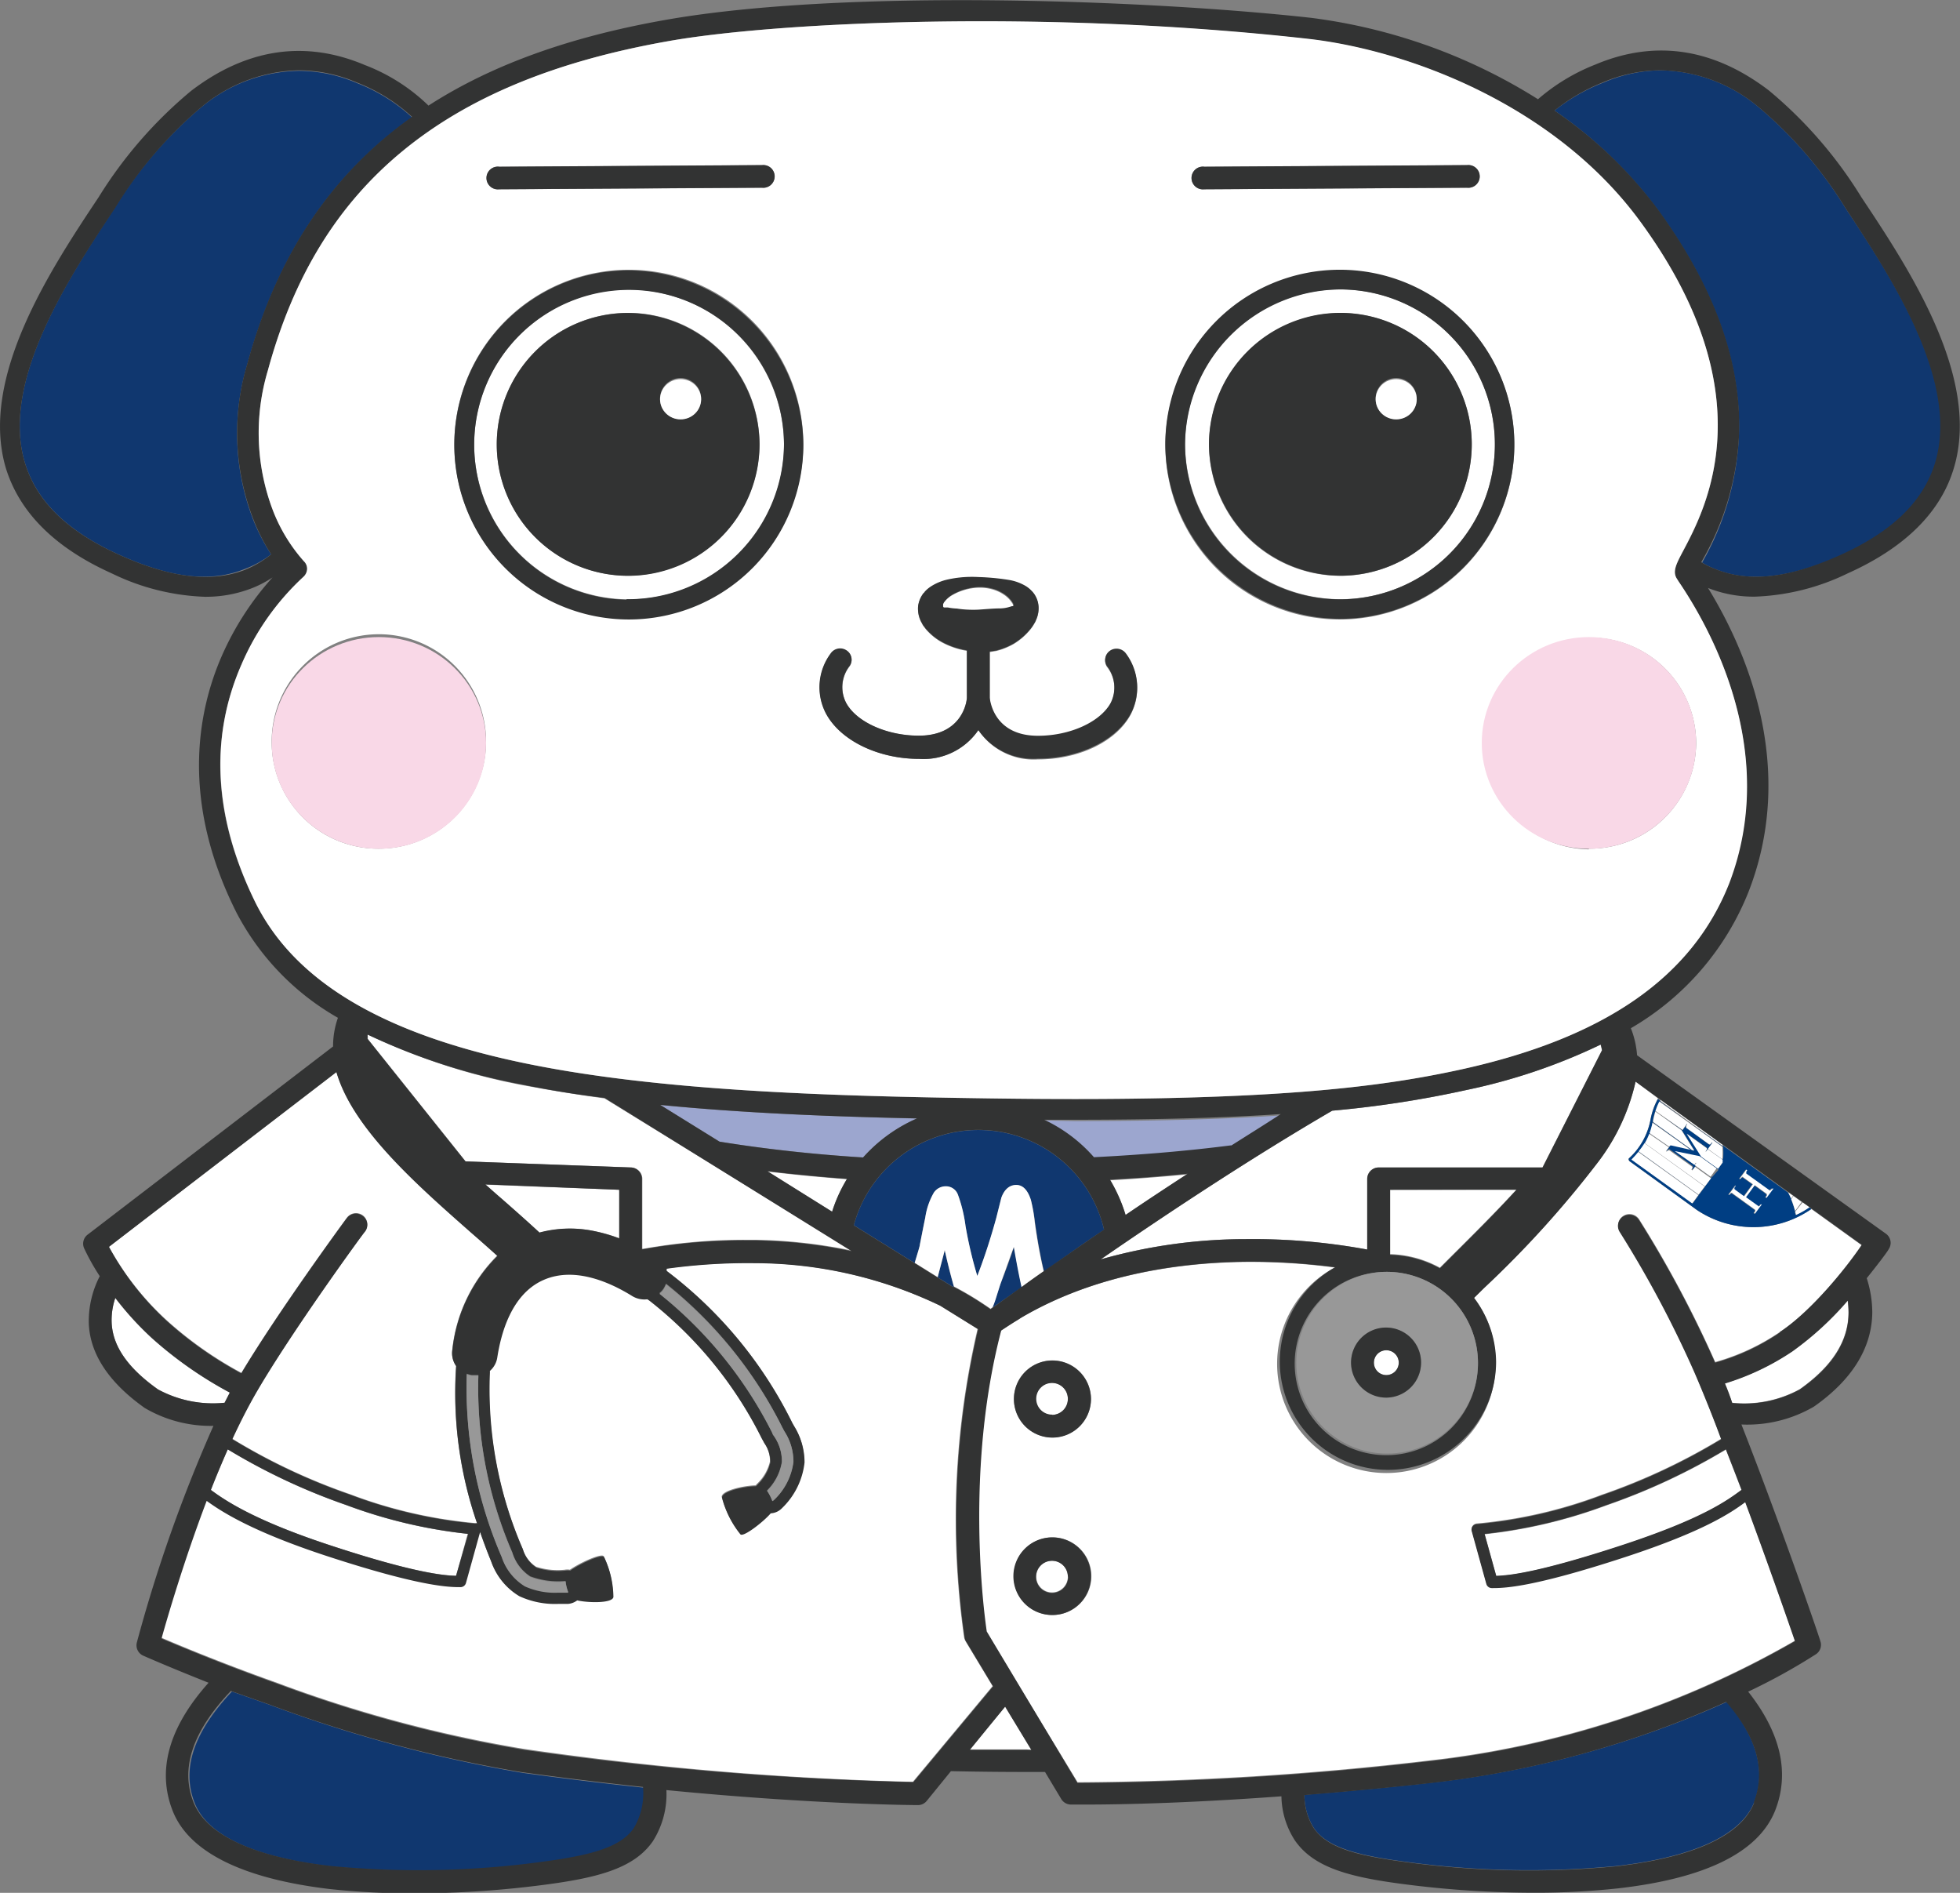 <svg xmlns="http://www.w3.org/2000/svg" viewBox="0 0 145 140"><rect x="0" y="0" width="145" height="140" fill="#808080" stroke="none"/><defs><style>.cls-1{fill:#10376f;}.cls-2{fill:#fff;}.cls-3{fill:#9ca6cf;}.cls-4{fill:#003e83;}.cls-5{fill:#323333;}.cls-6{fill:#f9d8e7;}.cls-7{fill:#989898;}</style></defs><g id="レイヤー_2" data-name="レイヤー 2"><g id="レイヤー_1-2" data-name="レイヤー 1"><path class="cls-1" d="M20,126.11l-2.84-1c-2.82,3-3.75,5.72-2.76,8.24,1.2,3.07,6.24,4.26,10.24,4.71a67.51,67.51,0,0,0,15.34-.29c3.64-.48,6-1,7-2.54a5.06,5.06,0,0,0,.71-3c-2.81-.3-5.83-.66-9-1.1A101.11,101.11,0,0,1,20,126.11Z"/><path class="cls-1" d="M105.84,131.86c-3.4.38-6.53.66-9.34.89a4.59,4.59,0,0,0,.69,2.44c1,1.49,3.33,2.06,7,2.54a67.51,67.51,0,0,0,15.34.29c4-.45,9-1.64,10.24-4.71.9-2.29.21-4.78-2-7.44A72.88,72.88,0,0,1,105.84,131.86Z"/><path class="cls-2" d="M61.56,89.62a10.88,10.88,0,0,1,1.1-2.4q-3.07-.23-5.89-.57Z"/><path class="cls-2" d="M132.6,99.93a18.68,18.68,0,0,1-5,2.38q.3.7.54,1.44a8.58,8.58,0,0,0,5-1c2.42-1.72,3.6-3.58,3.61-5.69a6.82,6.82,0,0,0-.07-.9A23.19,23.19,0,0,1,132.6,99.93Z"/><path class="cls-2" d="M17,103a29.42,29.42,0,0,1-5.74-4A22.84,22.84,0,0,1,8.53,96a5.05,5.05,0,0,0-.27,1.83c.08,1.74,1.2,3.35,3.43,4.93a8.55,8.55,0,0,0,4.94,1Z"/><path class="cls-2" d="M83.27,89.86c1.45-1,3-2,4.59-3q-2.77.27-5.74.44A11.51,11.51,0,0,1,83.27,89.86Z"/><path class="cls-2" d="M76.3,129.43l-1.94-3.2-2.64,3.16c1.74,0,3.19,0,4.25,0Z"/><path class="cls-3" d="M77.25,82.87a11.27,11.27,0,0,1,3.68,2.77q5.4-.27,10.09-.87l.08,0c1.26-.8,2.47-1.55,3.65-2.27-4,.27-9,.42-15.27.42Z"/><path class="cls-3" d="M53.23,84.44c3.39.55,7,.94,10.62,1.17a11.49,11.49,0,0,1,4-2.88c-6.28-.14-12.83-.4-19-1Z"/><path class="cls-1" d="M74,95l-.4,1.2c-.07.2-.13.37-.2.53L75.6,95.2c-.18-.75-.37-1.73-.58-3C74.82,92.84,74.5,93.76,74,95Z"/><path class="cls-1" d="M69.37,94.48l1.13.7.07,0c-.25-.87-.47-1.76-.68-2.69C69.76,93,69.58,93.66,69.37,94.48Z"/><path class="cls-1" d="M63.16,90.62l4.51,2.8c.23-.78.36-1.22.38-1.34.13-.67.26-1.35.4-2a5.18,5.18,0,0,1,.64-1.86,1.06,1.06,0,0,1,.88-.46.94.94,0,0,1,.89.6,10.74,10.74,0,0,1,.57,2.34,31.21,31.21,0,0,0,.87,3.69c.5-1.3,1-2.73,1.4-4.28l.38-1.51c.23-.63.6-.94,1.1-.94s.84.36,1.08,1.09a11.75,11.75,0,0,1,.31,1.64c.19,1.37.41,2.58.67,3.66,1.28-.9,2.78-2,4.44-3.09a9.55,9.55,0,0,0-18.52-.32Z"/><path class="cls-2" d="M76.26,88.73c-.24-.73-.6-1.09-1.08-1.09s-.87.31-1.1.94l-.38,1.51c-.43,1.55-.9,3-1.4,4.28a31.21,31.21,0,0,1-.87-3.69,10.74,10.74,0,0,0-.57-2.34.94.94,0,0,0-.89-.6,1.06,1.06,0,0,0-.88.46,5.18,5.18,0,0,0-.64,1.86c-.14.67-.27,1.35-.4,2,0,.12-.15.56-.38,1.34l1.7,1.06c.21-.82.39-1.47.52-2,.21.93.43,1.82.68,2.69a23.93,23.93,0,0,1,2.71,1.65l.16-.12c.07-.16.13-.33.2-.53L74,95c.46-1.26.78-2.18,1-2.77.21,1.22.4,2.2.58,3,.49-.36,1-.75,1.64-1.17-.26-1.08-.48-2.29-.67-3.66A11.75,11.75,0,0,0,76.26,88.73Z"/><path class="cls-2" d="M137.79,92.15,134,89.42a7.52,7.52,0,0,1-8.46.08l-5-3.62a.26.26,0,0,1-.05-.09.13.13,0,0,1,0-.1,5.16,5.16,0,0,0,1.61-2.88,5.15,5.15,0,0,1,.56-1.57L121,80a15.33,15.33,0,0,1-2.75,5.91,76,76,0,0,1-8.46,9.35l-.74.73a7.9,7.9,0,0,1,1.59,4.76,8.08,8.08,0,1,1-11.9-7,47.58,47.58,0,0,0-6.63-.41c-4.56.05-11,.83-16.6,4.14l-.2.13h0c-.43.26-.86.54-1.28.82-2.69,10.25-1.28,20.86-1.07,22.26l6.76,11.13a231.72,231.72,0,0,0,25.94-1.6,69.71,69.71,0,0,0,27.14-8.88c-.53-1.54-2-5.72-3.68-10.28-1.07.79-3.09,2.16-8.89,4.06-7,2.29-9,2.29-9.85,2.29a.42.42,0,0,1-.41-.3l-1.08-3.9a.41.41,0,0,1,.06-.36.43.43,0,0,1,.32-.17,34.86,34.86,0,0,0,9.24-2.13,45.91,45.91,0,0,0,8.83-4.14c-.68-1.75-1.37-3.44-2-5a80.82,80.82,0,0,0-5.5-10.33.83.83,0,0,1,.25-1.15.85.85,0,0,1,1.17.25,82.5,82.5,0,0,1,5.63,10.56,16.28,16.28,0,0,0,4.81-2.24C134.09,96.93,136.73,93.57,137.79,92.15ZM77.84,106.32a2.85,2.85,0,1,1,2.87-2.84A2.86,2.86,0,0,1,77.84,106.32ZM75,116.61a2.87,2.87,0,1,1,2.87,2.84A2.85,2.85,0,0,1,75,116.61Z"/><path class="cls-2" d="M39.91,91.18A8.74,8.74,0,0,1,43.67,91a12,12,0,0,1,2.14.58V88l-9.9-.38c.42.37.83.74,1.23,1.08C38.13,89.57,39.07,90.4,39.91,91.18Z"/><path class="cls-2" d="M102.84,88v4.76a8.07,8.07,0,0,1,3.68,1l.88-.88c1.61-1.6,3.27-3.25,4.79-4.9Z"/><path class="cls-2" d="M12.41,97.72a28,28,0,0,0,5.45,3.82c2.74-4.57,7.58-11.18,7.8-11.47a.84.84,0,0,1,1.18-.18A.82.82,0,0,1,27,91.05c-.05.08-5.51,7.52-8.1,12-.59,1-1.17,2.17-1.72,3.36a44.87,44.87,0,0,0,8.73,4.11,34.94,34.94,0,0,0,9.24,2.13.32.32,0,0,1,.14,0,29.5,29.5,0,0,1-1.55-11.64,1.64,1.64,0,0,1-.28-1.21,11.53,11.53,0,0,1,3.33-6.94c-.6-.54-1.24-1.11-1.91-1.69-4-3.53-8.8-7.71-10-11.91L8.06,92.22A21,21,0,0,0,12.41,97.72Z"/><path class="cls-4" d="M122.11,82.81a5.16,5.16,0,0,1-1.61,2.88.13.13,0,0,0,0,.1.26.26,0,0,0,.05.09l5,3.62a7.52,7.52,0,0,0,8.46-.08l-.17-.13a5.78,5.78,0,0,1-1,.57l-.06-.24.51-.69,0,0-.49.67a7,7,0,0,0-.29-.88l.17-.23,0,0-.15.21c-.07-.16-.14-.32-.22-.47l-4.86-3.51s0,.06,0,.09l-4.64-3.34,0-.07-.16-.11A5.15,5.15,0,0,0,122.11,82.81Zm.19,0c0-.21.1-.42.16-.64l1.94,1.39.94,1.51-.2,0L122.26,83Zm0,.18,2.8,2-1.47-.33-.1.13-1.45-1A5,5,0,0,0,122.25,83Zm2.94,6-4.5-3.24c.2-.2.36-.39.51-.57l4.44,3.19Zm.47-.65-4.44-3.2a5.1,5.1,0,0,0,.44-.61l4.45,3.21Zm.47-.64-4.45-3.2a4.73,4.73,0,0,0,.33-.69l1.45,1-.22.3.08,0,.05-.07c0-.07.11-.07.14,0l1.67,1.2s.06.07,0,.14l-.05.07.06.07.21-.3,1.18.85Zm.47-.63-1.18-.85.13-.17-.08,0,0,.07a.1.1,0,0,1-.09.06l-1.43-1,1.88.43,1.26.91Zm.81-1.11-.34.47-1.25-.9-1.07-1.69,1.48,1.06a.14.14,0,0,1,0,.12l-.07.1,0,.06.15-.2,1.09.78C127.42,85.85,127.42,85.91,127.41,86Zm3.18,2.65-.06-.06.07-.09c.05-.07,0-.13,0-.15l-.88-.64-.65.89.88.63s.09,0,.14,0l.07-.1.08,0-.51.69-.06-.06.07-.1c.06-.07,0-.12,0-.14l-1.66-1.2s-.1,0-.15,0l-.07.09-.07,0,.51-.69,0,.06-.07.09c-.05.07,0,.13,0,.15l.7.51.65-.89-.7-.5s-.09,0-.14,0l-.07.1-.08,0,.51-.69.06.06-.07.1c0,.07,0,.12,0,.14l1.67,1.2s.09,0,.14,0l.07-.1.08,0Zm-3.16-3.82a7.21,7.21,0,0,1,0,.93L126.36,85l.34-.47-.07,0-.07.1a.11.11,0,0,1-.15,0l-1.66-1.2s-.06-.08,0-.15l.07-.1,0-.06-.34.47-2-1.4a4.17,4.17,0,0,1,.3-.71Z"/><path class="cls-2" d="M127.43,84.76s0-.06,0-.09l-4.59-3.32,0,.07Z"/><path class="cls-2" d="M122.47,82.17l2,1.4.34-.47,0,.06-.07.1c0,.07,0,.12,0,.15l1.66,1.2a.11.11,0,0,0,.15,0l.07-.1.07,0-.34.47,1.07.77a7.21,7.21,0,0,0,0-.93l-4.66-3.35A4.17,4.17,0,0,0,122.47,82.17Z"/><path class="cls-2" d="M132.8,89.57l.49-.67-.61-.44-.17.23A7,7,0,0,1,132.8,89.57Z"/><path class="cls-2" d="M125.34,85.11l-.94-1.51-1.94-1.39c-.06.22-.11.43-.16.64l0,.14,2.88,2.07Z"/><path class="cls-2" d="M126.19,85.2l0-.06.07-.1a.14.14,0,0,0,0-.12l-1.48-1.06,1.07,1.69,1.25.9.34-.47c0-.07,0-.13,0-.2L126.34,85Z"/><path class="cls-2" d="M125.19,86.57l-.06-.07.05-.07c.06-.07,0-.12,0-.14l-1.67-1.2s-.09,0-.14,0l-.05.07-.08,0,.22-.3-1.45-1a4.73,4.73,0,0,1-.33.69l4.45,3.2.45-.6-1.18-.85Z"/><path class="cls-2" d="M123.9,85.14l1.43,1a.1.1,0,0,0,.09-.06l0-.07.08,0-.13.17,1.18.85.44-.61-1.26-.91Z"/><path class="cls-2" d="M123.58,84.71l1.47.33-2.8-2a5,5,0,0,1-.22.77l1.45,1Z"/><path class="cls-2" d="M121.22,85.16l4.44,3.2.45-.6-4.45-3.21A5.1,5.1,0,0,1,121.22,85.16Z"/><path class="cls-2" d="M120.69,85.77l4.5,3.24.45-.62L121.2,85.2C121.05,85.38,120.89,85.57,120.69,85.77Z"/><path class="cls-2" d="M132.81,89.62l.06.24a5.78,5.78,0,0,0,1-.57l-.51-.36Z"/><path class="cls-2" d="M132.65,88.44l-.37-.26c.08.15.15.31.22.47Z"/><path class="cls-2" d="M131,88c0,.07-.11.07-.14,0l-1.67-1.2s0-.07,0-.14l.07-.1-.06-.06-.51.69.08,0,.07-.1c.05-.07.11-.07.14,0l.7.5-.65.89-.7-.51s-.05-.08,0-.15l.07-.09,0-.06-.51.69.07,0,.07-.09c0-.07.11-.07.15,0l1.66,1.2s.06.07,0,.14l-.07.1.06.06.51-.69-.08,0-.07.1c-.05.07-.1.07-.14,0l-.88-.63.65-.89.88.64s.05.08,0,.15l-.07.09.06.06.51-.69-.08,0Z"/><path class="cls-2" d="M67.53,131.79l5.9-7.08-2-3.32a.91.91,0,0,1-.11-.3,62,62,0,0,1,1-22.8l-2.79-1.73a31.82,31.82,0,0,0-13.71-3.15,43.66,43.66,0,0,0-6.54.41,1.42,1.42,0,0,1,0,.16,31.59,31.59,0,0,1,9.32,11.23l.13.23v0a5,5,0,0,1,.76,2.66,5.52,5.52,0,0,1-1.67,3.38,1.24,1.24,0,0,1-.83.38c-.55.64-2,1.77-2.24,1.56a7.15,7.15,0,0,1-1.36-2.71c0-.47,1.62-.83,2.51-.85l.12-.13a3.31,3.31,0,0,0,.94-1.63,2.4,2.4,0,0,0-.44-1.42c-.06-.12-.12-.22-.18-.33a29.82,29.82,0,0,0-8.33-10.22l-.15-.1a1.74,1.74,0,0,1-1.12-.24c-1.45-.9-4.24-2.25-6.58-1.18s-3.14,4-3.4,5.72a1.64,1.64,0,0,1-.55,1,1.49,1.49,0,0,1,0,.21,29.69,29.69,0,0,0,2.45,13,2.43,2.43,0,0,0,1,1.34,5.22,5.22,0,0,0,2.13.22,1.14,1.14,0,0,1,.37,0c.71-.5,2.32-1.24,2.5-1a7,7,0,0,1,.69,2.95c-.07.47-1.83.44-2.68.25a1.3,1.3,0,0,1-.69.26c-.07,0-.34,0-.7,0a6.28,6.28,0,0,1-2.89-.57,4.81,4.81,0,0,1-2.08-2.57c-.3-.73-.57-1.46-.82-2.18l-1.05,3.78a.42.42,0,0,1-.41.3c-.78,0-2.86,0-9.85-2.29-5.43-1.78-7.74-3.23-8.92-4.09-1.67,4.39-2.89,8.57-3.34,10.18,1.33.57,4.54,1.91,8.59,3.35a97.92,97.92,0,0,0,18.29,4.89A240.74,240.74,0,0,0,67.53,131.79Z"/><path class="cls-2" d="M16.85,107.2c-.44,1-.86,2-1.25,3,1.08.8,3.26,2.27,8.87,4.11,6,2,8.34,2.21,9.27,2.24l.86-3.1a36.94,36.94,0,0,1-9-2.13A45.93,45.93,0,0,1,16.85,107.2Z"/><path class="cls-2" d="M120,114.31c6.06-2,7.87-3.36,8.84-4.09-.38-1-.77-2-1.16-3a46.94,46.94,0,0,1-8.85,4.13,37,37,0,0,1-9,2.13l.86,3.1C111.67,116.53,113.86,116.31,120,114.31Z"/><path class="cls-2" d="M27.21,76.52c0,.11,0,.22,0,.32l7.24,9.06,12.25.45a.85.85,0,0,1,.82.84v5.17l.08,0a42.35,42.35,0,0,1,7.55-.66h.66a37.59,37.59,0,0,1,7.22.8L44.72,81.24c-2.14-.29-4.21-.63-6.17-1A46.9,46.9,0,0,1,27.21,76.52Z"/><path class="cls-2" d="M98.55,82.15c-5.82,3.39-12,7.47-17.13,11a39.25,39.25,0,0,1,10.72-1.5,46.54,46.54,0,0,1,9,.77V87.19a.85.85,0,0,1,.85-.84h12.12l4.4-8.67a4,4,0,0,0-.1-.42,43.08,43.08,0,0,1-9.93,3.36A78.54,78.54,0,0,1,98.55,82.15Z"/><path class="cls-1" d="M20.06,41a14.54,14.54,0,0,1-1.29-2.46A17.69,17.69,0,0,1,18.28,27c2-7.27,5.4-12.84,10.47-17,.56-.46,1.13-.89,1.73-1.32a12.92,12.92,0,0,0-4.06-2.53,11,11,0,0,0-4.3-.91A11.57,11.57,0,0,0,15,7.84a30.91,30.91,0,0,0-6.52,7.54C5.15,20.45.06,28.12,1.82,34.15c.85,2.9,3.17,5.17,7.08,6.92s6.79,2,9.24,1A7.61,7.61,0,0,0,20.06,41Z"/><path class="cls-1" d="M130,7.84a11.57,11.57,0,0,0-7.08-2.64,11,11,0,0,0-4.3.91A14,14,0,0,0,115,8.18a31.81,31.81,0,0,1,7.64,7.34c4.19,5.76,6.21,11.4,6,16.77A20.67,20.67,0,0,1,126,41.47l-.08.14a6.08,6.08,0,0,0,1,.49c2.45,1,5.47.66,9.24-1s6.23-4,7.08-6.92c1.76-6-3.33-13.7-6.7-18.77A30.91,30.91,0,0,0,130,7.84Z"/><path class="cls-5" d="M137.7,14.58a32.09,32.09,0,0,0-6.84-7.89c-4.1-3.13-8.43-3.78-12.85-1.91a14.57,14.57,0,0,0-4.23,2.56A41.25,41.25,0,0,0,97,1.32C85.08,0,62.37-.87,49.13,1.49,42.05,2.75,36.32,4.83,31.7,7.81a13.84,13.84,0,0,0-4.71-3c-4.42-1.87-8.75-1.22-12.85,1.91A32.31,32.31,0,0,0,7.3,14.58c-3.52,5.29-8.83,13.3-6.88,20,1,3.29,3.61,5.93,7.87,7.84a17,17,0,0,0,6.87,1.72,9.37,9.37,0,0,0,3.54-.66,8.11,8.11,0,0,0,1.46-.77,21.63,21.63,0,0,0-3.74,5.78c-1.8,4.1-3.08,10.74,1.07,19A19.13,19.13,0,0,0,25,75.28a6.3,6.3,0,0,0-.36,2.12L6.48,91.32a.84.84,0,0,0-.26,1,16.46,16.46,0,0,0,1.16,2.07,7.25,7.25,0,0,0-.81,3.54c.11,2.25,1.5,4.34,4.14,6.21a9.61,9.61,0,0,0,5.08,1.32,109.55,109.55,0,0,0-5.66,16,.84.84,0,0,0,.47,1s1.9.84,4.83,2c-2.94,3.29-3.84,6.48-2.65,9.49s5.12,5,11.62,5.77a56.68,56.68,0,0,0,6.21.32,74.66,74.66,0,0,0,9.54-.62c4.11-.53,6.77-1.24,8.15-3.24a6.48,6.48,0,0,0,1-3.78c11.15,1.09,18.52,1.11,18.61,1.11a.83.83,0,0,0,.65-.31L70.35,131c2.36.05,4.29.06,5.62.06h1.34l1.2,2a.84.84,0,0,0,.7.41h1.16c2.13,0,7.12-.07,14.43-.61a6.15,6.15,0,0,0,1,3.27c1.39,2,4,2.71,8.15,3.24a74.93,74.93,0,0,0,9.55.62,56.62,56.62,0,0,0,6.2-.32c6.5-.74,10.41-2.68,11.63-5.77,1.09-2.79.4-5.74-2-8.78a44.69,44.69,0,0,0,5-2.76.83.83,0,0,0,.33-1c0-.1-2.92-8.59-5.83-16a9.79,9.79,0,0,0,5.36-1.32c2.86-2,4.31-4.39,4.32-7a8.32,8.32,0,0,0-.41-2.5c.94-1.17,1.56-2,1.62-2.14a.83.83,0,0,0-.2-1.15L121.11,78.05a6.67,6.67,0,0,0-.46-2,20.33,20.33,0,0,0,8.71-10.1c3.64-9.35-.31-18.09-3-22.46a9.18,9.18,0,0,0,3.46.64,17,17,0,0,0,6.87-1.72c4.26-1.91,6.91-4.55,7.87-7.84C146.53,27.88,141.22,19.87,137.7,14.58Zm5.48,19.57c-.85,2.9-3.17,5.17-7.08,6.92s-6.79,2-9.24,1a6.08,6.08,0,0,1-1-.49l.08-.14a20.67,20.67,0,0,0,2.71-9.18c.23-5.37-1.79-11-6-16.77A31.81,31.81,0,0,0,115,8.18a14,14,0,0,1,3.54-2.07,11,11,0,0,1,4.3-.91A11.57,11.57,0,0,1,130,7.84a30.91,30.91,0,0,1,6.52,7.54C139.85,20.45,144.94,28.12,143.18,34.15Zm-6.42,62.93c0,2.11-1.19,4-3.61,5.69a8.58,8.58,0,0,1-5,1q-.24-.73-.54-1.44a18.68,18.68,0,0,0,5-2.38,23.19,23.19,0,0,0,4.09-3.75A6.82,6.82,0,0,1,136.76,97.08Zm-26.07,19.47-.86-3.1a37,37,0,0,0,9-2.13,46.94,46.94,0,0,0,8.85-4.13c.39,1,.78,2,1.16,3-1,.73-2.78,2.1-8.84,4.09S111.67,116.53,110.69,116.55Zm21-18a16.28,16.28,0,0,1-4.81,2.24,82.5,82.5,0,0,0-5.63-10.56.85.85,0,0,0-1.17-.25.83.83,0,0,0-.25,1.15,80.82,80.82,0,0,1,5.5,10.33c.66,1.51,1.35,3.2,2,5a45.91,45.91,0,0,1-8.83,4.14,34.86,34.86,0,0,1-9.24,2.13.43.43,0,0,0-.32.17.41.41,0,0,0-.06.36l1.08,3.9a.42.42,0,0,0,.41.3c.85,0,2.86,0,9.85-2.29,5.8-1.9,7.82-3.27,8.89-4.06,1.7,4.56,3.15,8.74,3.68,10.28a69.71,69.71,0,0,1-27.14,8.88,231.72,231.72,0,0,1-25.94,1.6L73,120.67c-.21-1.4-1.62-12,1.07-22.26.42-.28.85-.56,1.28-.82h0l.2-.13c5.64-3.31,12-4.09,16.6-4.14a47.58,47.58,0,0,1,6.63.41,8,8,0,1,0,11.9,7A7.9,7.9,0,0,0,109.05,96l.74-.73a76,76,0,0,0,8.46-9.35A15.33,15.33,0,0,0,121,80l1.67,1.21.16.11,4.59,3.32,4.86,3.51.37.26,0,0,.61.44,0,0,.51.36.17.13,3.79,2.73C136.73,93.57,134.09,96.93,131.66,98.53Zm-1.92,34.78c-1.2,3.07-6.23,4.26-10.24,4.71a67.51,67.51,0,0,1-15.34-.29c-3.64-.48-5.94-1-7-2.54a4.59,4.59,0,0,1-.69-2.44c2.81-.23,5.94-.51,9.34-.89a72.88,72.88,0,0,0,21.86-6C130,128.53,130.64,131,129.74,133.31ZM46.9,135.19c-1,1.49-3.33,2.06-7,2.54a67.51,67.51,0,0,1-15.34.29c-4-.45-9-1.64-10.24-4.71-1-2.52-.06-5.28,2.76-8.24l2.84,1a101.11,101.11,0,0,0,18.65,5c3.18.44,6.2.8,9,1.1A5.06,5.06,0,0,1,46.9,135.19Zm-8.07-5.76a97.92,97.92,0,0,1-18.29-4.89c-4.05-1.44-7.26-2.78-8.59-3.35.45-1.61,1.67-5.79,3.34-10.18,1.18.86,3.49,2.31,8.92,4.09,7,2.29,9.07,2.29,9.85,2.29a.42.42,0,0,0,.41-.3l1.05-3.78c.25.72.52,1.45.82,2.18a4.81,4.81,0,0,0,2.08,2.57,6.28,6.28,0,0,0,2.89.57c.36,0,.63,0,.7,0a1.3,1.3,0,0,0,.69-.26c.85.19,2.61.22,2.68-.25a7,7,0,0,0-.69-2.95c-.18-.25-1.79.49-2.5,1a1.14,1.14,0,0,0-.37,0,5.22,5.22,0,0,1-2.13-.22,2.43,2.43,0,0,1-1-1.34,29.69,29.69,0,0,1-2.45-13,1.49,1.49,0,0,0,0-.21,1.64,1.64,0,0,0,.55-1c.26-1.68,1-4.65,3.4-5.72s5.13.28,6.58,1.18a1.74,1.74,0,0,0,1.12.24l.15.1a29.82,29.82,0,0,1,8.33,10.22c.06.11.12.21.18.33a2.4,2.4,0,0,1,.44,1.42,3.31,3.31,0,0,1-.94,1.63l-.12.13c-.89,0-2.54.38-2.51.85a7.15,7.15,0,0,0,1.36,2.71c.23.21,1.69-.92,2.24-1.56a1.24,1.24,0,0,0,.83-.38,5.52,5.52,0,0,0,1.67-3.38,5,5,0,0,0-.76-2.66v0l-.13-.23A31.59,31.59,0,0,0,49.32,94a1.42,1.42,0,0,0,0-.16,43.66,43.66,0,0,1,6.54-.41,31.82,31.82,0,0,1,13.71,3.15l2.79,1.73a62,62,0,0,0-1,22.8.91.91,0,0,0,.11.3l2,3.32-5.9,7.08A240.74,240.74,0,0,1,38.83,129.43ZM11.69,102.77c-2.23-1.58-3.35-3.19-3.43-4.93A5.05,5.05,0,0,1,8.53,96,22.84,22.84,0,0,0,11.28,99,29.42,29.42,0,0,0,17,103l-.39.75A8.55,8.55,0,0,1,11.69,102.77ZM8.06,92.22,24.89,79.3c1.21,4.2,6,8.38,10,11.91.67.58,1.31,1.15,1.91,1.69a11.53,11.53,0,0,0-3.33,6.94,1.64,1.64,0,0,0,.28,1.21,29.5,29.5,0,0,0,1.55,11.64.32.32,0,0,0-.14,0,34.94,34.94,0,0,1-9.24-2.13,44.87,44.87,0,0,1-8.73-4.11c.55-1.19,1.13-2.33,1.72-3.36,2.59-4.49,8-11.93,8.1-12a.82.82,0,0,0-.18-1.16.84.84,0,0,0-1.18.18c-.22.29-5.06,6.9-7.8,11.47a28,28,0,0,1-5.45-3.82A21,21,0,0,1,8.06,92.22Zm101.28,8.56a6.78,6.78,0,1,1-6.78-6.71A6.75,6.75,0,0,1,109.34,100.78Zm-.85-20.16a43.08,43.08,0,0,0,9.93-3.36,4,4,0,0,1,.1.42l-4.4,8.67H102a.85.85,0,0,0-.85.84v5.23a46.54,46.54,0,0,0-9-.77,39.25,39.25,0,0,0-10.72,1.5c5.11-3.53,11.31-7.61,17.13-11A78.54,78.54,0,0,0,108.49,80.62ZM81.68,90.94C80,92.08,78.52,93.13,77.24,94c-.6.42-1.15.81-1.64,1.17l-2.16,1.55-.16.12a23.93,23.93,0,0,0-2.71-1.65l-.07,0-1.13-.7-1.7-1.06-4.51-2.8a9.55,9.55,0,0,1,18.52.32ZM61.56,89.62l-4.79-3q2.82.34,5.89.57A10.88,10.88,0,0,0,61.56,89.62Zm21.71.24a11.51,11.51,0,0,0-1.15-2.61q3-.16,5.74-.44C86.26,87.85,84.72,88.88,83.27,89.86Zm7.83-5.14-.08,0q-4.69.6-10.09.87a11.27,11.27,0,0,0-3.68-2.77h2.23c6.3,0,11.26-.15,15.27-.42C93.57,83.17,92.36,83.92,91.1,84.72Zm-27.25.89c-3.67-.23-7.23-.62-10.62-1.17l-4.39-2.72c6.14.61,12.69.87,19,1A11.49,11.49,0,0,0,63.85,85.61ZM63,92.54a37.59,37.59,0,0,0-7.22-.8h-.66a42.35,42.35,0,0,0-7.55.66l-.08,0V87.19a.85.85,0,0,0-.82-.84L34.43,85.9l-7.24-9.06c0-.1,0-.21,0-.32A46.9,46.9,0,0,0,38.55,80.2c2,.41,4,.75,6.17,1ZM57.89,105.6l.14.26h0a4.08,4.08,0,0,1,.66,2.25,4.68,4.68,0,0,1-1.43,2.8.38.38,0,0,1-.13.09,3.41,3.41,0,0,0-.39-.76,3.84,3.84,0,0,0,1.1-2.13,3.27,3.27,0,0,0-.54-1.84c-.06-.1-.12-.2-.17-.3a31,31,0,0,0-8.35-10.33,1.46,1.46,0,0,0,.33-.37,2.49,2.49,0,0,0,.16-.33A31.64,31.64,0,0,1,57.89,105.6Zm-18.63,11a5.92,5.92,0,0,0,2.58.33,3.28,3.28,0,0,0,.2.82l-.09,0c-.07,0-.31,0-.64,0a5.41,5.41,0,0,1-2.47-.46,4,4,0,0,1-1.72-2.16,31.46,31.46,0,0,1-2.59-13.53,1.61,1.61,0,0,0,.36.1l.26,0,.24,0a30.6,30.6,0,0,0,2.51,13.11A3.24,3.24,0,0,0,39.26,116.61ZM45.81,88v3.6A12,12,0,0,0,43.67,91a8.74,8.74,0,0,0-3.76.16c-.84-.78-1.78-1.61-2.77-2.48-.4-.34-.81-.71-1.23-1.08Zm61.59,4.93-.88.88a8.07,8.07,0,0,0-3.68-1V88h9.35C110.67,89.68,109,91.33,107.4,92.93ZM33.74,116.55c-.93,0-3.26-.27-9.27-2.24-5.61-1.84-7.79-3.31-8.87-4.11.39-1,.81-2,1.25-3a45.93,45.93,0,0,0,8.79,4.12,36.94,36.94,0,0,0,9,2.13Zm40.62,9.68,1.94,3.2H76c-1.06,0-2.51,0-4.25,0Zm33.78-47.15c-5.87,1.3-14.16,2.46-34.95,2.16h0c-11.33-.16-24.27-.51-34.32-2.59-10.53-2.17-17-6.05-19.95-11.85-3.1-6.21-3.46-12.14-1.06-17.64a19.07,19.07,0,0,1,4.57-6.48.84.84,0,0,0,.29-.58.77.77,0,0,0-.24-.59,12.35,12.35,0,0,1-2.26-3.68,16.1,16.1,0,0,1-.4-10.44c1.89-6.94,5.14-12.25,10-16.21S41,4.54,49.41,3.05C57.29,1.64,77.19.67,96.78,2.89c7.4.84,18.28,4.89,24.6,13.56,9.28,12.72,4.83,21.12,3.15,24.29-.53,1-.82,1.55-.47,2.09l.12.19c2.37,3.47,7.48,12.6,3.69,22.34C125.19,72.24,118.74,76.73,108.14,79.08ZM8.9,41.07c-3.91-1.75-6.23-4-7.08-6.92-1.76-6,3.33-13.7,6.7-18.77A30.91,30.91,0,0,1,15,7.84,11.57,11.57,0,0,1,22.12,5.2a11,11,0,0,1,4.3.91,12.92,12.92,0,0,1,4.06,2.53c-.6.43-1.17.86-1.73,1.32-5.07,4.18-8.5,9.75-10.47,17a17.69,17.69,0,0,0,.49,11.52A14.54,14.54,0,0,0,20.06,41a7.61,7.61,0,0,1-1.92,1.14C15.69,43.1,12.67,42.76,8.9,41.07Z"/><path class="cls-2" d="M72.38,45.14c.55,0,1.09,0,1.6-.09a2.53,2.53,0,0,0,.67-.11l.2-.06.1,0s0,0,0,0,0,0,0,0v0a.6.6,0,0,0,0-.12.51.51,0,0,0-.07-.15,2.1,2.1,0,0,0-.61-.62,2.89,2.89,0,0,0-.91-.41,3.44,3.44,0,0,0-1-.11,4.21,4.21,0,0,0-1.91.55,2,2,0,0,0-.64.57.66.66,0,0,0-.07.15.64.64,0,0,1,0,.07s0,0,0,.06a.1.1,0,0,0,.07.11H70l.11,0a4,4,0,0,0,.64.15,6.6,6.6,0,0,0,.79.08A7.73,7.73,0,0,0,72.38,45.14Z"/><path class="cls-2" d="M124.18,43l-.12-.19c-.35-.54-.06-1.09.47-2.09,1.68-3.17,6.13-11.57-3.15-24.29-6.32-8.67-17.2-12.72-24.6-13.56C77.19.67,57.29,1.64,49.41,3.05,41,4.54,34.6,7.2,29.77,11.18s-8.06,9.27-9.95,16.21a16.1,16.1,0,0,0,.4,10.44,12.35,12.35,0,0,0,2.26,3.68.77.77,0,0,1,.24.59.84.84,0,0,1-.29.58,19.07,19.07,0,0,0-4.57,6.48c-2.4,5.5-2,11.43,1.06,17.64,2.9,5.8,9.42,9.68,19.95,11.85,10.05,2.08,23,2.43,34.32,2.59h0c20.79.3,29.08-.86,35-2.16,10.6-2.35,17-6.84,19.73-13.72C131.66,55.62,126.55,46.49,124.18,43ZM89.07,12.34l19.46-.12h0a.84.84,0,1,1,0,1.67L89.08,14h0a.84.84,0,1,1,0-1.67ZM99.29,20a12.91,12.91,0,1,1-13.08,12.9A13,13,0,0,1,99.29,20ZM61.45,48.37a.85.85,0,0,1,1.16-.24.81.81,0,0,1,.25,1.15A2.53,2.53,0,0,0,62.6,52c.77,1.4,3,2.42,5.37,2.42,3.16,0,3.53-2.43,3.56-2.82V48.14a5.87,5.87,0,0,1-1.76-.58,4.28,4.28,0,0,1-1.2-.93c-.09-.09-.18-.23-.27-.34a2,2,0,0,1-.11-.2,1.51,1.51,0,0,1-.11-.22,2.13,2.13,0,0,1-.16-1,2,2,0,0,1,.36-.91c0-.06.09-.11.13-.16l.15-.15a3,3,0,0,1,.3-.23,3.78,3.78,0,0,1,1.21-.51,8.3,8.3,0,0,1,2.31-.19,17.16,17.16,0,0,1,2.3.22,3.58,3.58,0,0,1,1.23.46,2.16,2.16,0,0,1,.31.24l.14.14a2.09,2.09,0,0,1,.14.17,1.85,1.85,0,0,1,.33.92,2.08,2.08,0,0,1-.18,1,1.36,1.36,0,0,1-.1.21l-.12.2a3.18,3.18,0,0,1-.26.35,4.75,4.75,0,0,1-1.17,1,5.06,5.06,0,0,1-1.29.52l-.49.08v3.44c0,.37.4,2.82,3.57,2.82,2.34,0,4.6-1,5.37-2.42a2.55,2.55,0,0,0-.27-2.75.83.83,0,0,1,.25-1.15.86.86,0,0,1,1.17.24,4.2,4.2,0,0,1,.33,4.46c-1.08,2-3.84,3.3-6.85,3.3A4.92,4.92,0,0,1,72.38,54,4.92,4.92,0,0,1,68,56.13c-3,0-5.77-1.33-6.86-3.3A4.18,4.18,0,0,1,61.45,48.37Zm-15.1-2.6A12.91,12.91,0,1,1,59.43,32.86,13,13,0,0,1,46.35,45.77ZM36.91,12.34l19.46-.12h0a.84.84,0,1,1,0,1.67L36.92,14h0a.84.84,0,1,1,0-1.67ZM20.1,55A7.93,7.93,0,1,1,28,62.77,7.88,7.88,0,0,1,20.1,55Zm97.45,7.82A7.83,7.83,0,1,1,125.48,55,7.87,7.87,0,0,1,117.55,62.77Z"/><ellipse class="cls-6" cx="28.03" cy="54.95" rx="7.93" ry="7.83"/><ellipse class="cls-6" cx="117.55" cy="54.95" rx="7.93" ry="7.83"/><path class="cls-2" d="M46.35,21.41A11.46,11.46,0,1,0,58,32.86,11.55,11.55,0,0,0,46.35,21.41Zm0,21.17a9.72,9.72,0,1,1,9.84-9.72A9.79,9.79,0,0,1,46.35,42.58Z"/><path class="cls-5" d="M46.35,20a12.91,12.91,0,1,0,13.08,12.9A13,13,0,0,0,46.35,20Zm0,24.36A11.46,11.46,0,1,1,58,32.86,11.55,11.55,0,0,1,46.35,44.32Z"/><path class="cls-5" d="M46.35,23.15a9.72,9.72,0,1,0,9.84,9.71A9.79,9.79,0,0,0,46.35,23.15Zm2.48,6.38A1.52,1.52,0,1,1,50.35,31,1.51,1.51,0,0,1,48.83,29.53Z"/><ellipse class="cls-2" cx="50.35" cy="29.53" rx="1.52" ry="1.49"/><path class="cls-2" d="M99.29,44.32A11.46,11.46,0,1,0,87.67,32.86,11.55,11.55,0,0,0,99.29,44.32Zm0-21.17a9.72,9.72,0,1,1-9.85,9.71A9.79,9.79,0,0,1,99.29,23.15Z"/><path class="cls-5" d="M99.29,45.77A12.91,12.91,0,1,0,86.21,32.86,13,13,0,0,0,99.29,45.77Zm0-24.36A11.46,11.46,0,1,1,87.67,32.86,11.55,11.55,0,0,1,99.29,21.41Z"/><path class="cls-5" d="M99.29,42.58a9.72,9.72,0,1,0-9.85-9.72A9.8,9.8,0,0,0,99.29,42.58Zm2.48-13A1.52,1.52,0,1,1,103.29,31,1.51,1.51,0,0,1,101.77,29.53Z"/><ellipse class="cls-2" cx="103.29" cy="29.53" rx="1.52" ry="1.49"/><path class="cls-5" d="M68,56.13A4.92,4.92,0,0,0,72.38,54a4.92,4.92,0,0,0,4.41,2.11c3,0,5.77-1.33,6.85-3.3a4.2,4.2,0,0,0-.33-4.46.86.86,0,0,0-1.17-.24.83.83,0,0,0-.25,1.15A2.55,2.55,0,0,1,82.16,52c-.77,1.4-3,2.42-5.37,2.42-3.17,0-3.53-2.45-3.57-2.82V48.19l.49-.08A5.06,5.06,0,0,0,75,47.59a4.75,4.75,0,0,0,1.17-1,3.18,3.18,0,0,0,.26-.35l.12-.2a1.36,1.36,0,0,0,.1-.21,2.08,2.08,0,0,0,.18-1,1.85,1.85,0,0,0-.33-.92,2.09,2.09,0,0,0-.14-.17l-.14-.14a2.16,2.16,0,0,0-.31-.24,3.58,3.58,0,0,0-1.23-.46,17.16,17.16,0,0,0-2.3-.22,8.3,8.3,0,0,0-2.31.19,3.78,3.78,0,0,0-1.21.51,3,3,0,0,0-.3.23l-.15.15c0,.05-.09.1-.13.16a2,2,0,0,0-.36.91,2.13,2.13,0,0,0,.16,1,1.51,1.51,0,0,0,.11.22,2,2,0,0,0,.11.2c.09.11.18.25.27.34a4.28,4.28,0,0,0,1.2.93,5.87,5.87,0,0,0,1.76.58v3.49c0,.39-.4,2.82-3.56,2.82-2.34,0-4.6-1-5.37-2.42a2.53,2.53,0,0,1,.26-2.75.81.81,0,0,0-.25-1.15.85.85,0,0,0-1.16.24,4.18,4.18,0,0,0-.34,4.46C62.2,54.8,65,56.13,68,56.13Zm2.15-11.2-.11,0h-.2a.1.1,0,0,1-.07-.11s0,0,0-.06a.64.64,0,0,0,0-.07.66.66,0,0,1,.07-.15,2,2,0,0,1,.64-.57,4.21,4.21,0,0,1,1.91-.55,3.44,3.44,0,0,1,1,.11,2.89,2.89,0,0,1,.91.41,2.1,2.1,0,0,1,.61.62.51.51,0,0,1,.07.15.6.6,0,0,1,0,.12v0s0,0,0,0,0,0,0,0l-.1,0-.2.06a2.53,2.53,0,0,1-.67.11c-.51,0-1,.05-1.6.09a7.73,7.73,0,0,1-.83,0,6.6,6.6,0,0,1-.79-.08A4,4,0,0,1,70.12,44.93Z"/><path class="cls-5" d="M36.92,14h0l19.46-.12a.84.84,0,1,0,0-1.67h0l-19.46.12a.84.84,0,1,0,0,1.67Z"/><path class="cls-5" d="M89.08,14h0l19.46-.12a.84.84,0,1,0,0-1.67h0l-19.46.12a.84.84,0,1,0,0,1.67Z"/><path class="cls-2" d="M79,103.48a1.19,1.19,0,1,0-1.18,1.17A1.17,1.17,0,0,0,79,103.48Z"/><path class="cls-5" d="M77.84,100.63a2.85,2.85,0,1,0,2.87,2.85A2.86,2.86,0,0,0,77.84,100.63Zm0,4A1.17,1.17,0,1,1,79,103.48,1.18,1.18,0,0,1,77.84,104.65Z"/><path class="cls-2" d="M77.84,115.44A1.17,1.17,0,1,0,79,116.61,1.18,1.18,0,0,0,77.84,115.44Z"/><path class="cls-5" d="M80.71,116.61a2.87,2.87,0,1,0-2.87,2.84A2.86,2.86,0,0,0,80.71,116.61Zm-1.69,0a1.19,1.19,0,1,1-1.18-1.17A1.17,1.17,0,0,1,79,116.61Z"/><path class="cls-7" d="M102.56,94.07a6.72,6.72,0,1,0,6.78,6.71A6.75,6.75,0,0,0,102.56,94.07Zm0,4.13a2.59,2.59,0,1,1-2.61,2.58A2.6,2.6,0,0,1,102.56,98.2Z"/><path class="cls-2" d="M102.56,101.7a.92.92,0,1,0-.92-.92A.92.92,0,0,0,102.56,101.7Z"/><path class="cls-5" d="M102.56,103.37a2.59,2.59,0,1,0-2.61-2.59A2.6,2.6,0,0,0,102.56,103.37Zm0-3.5a.92.92,0,1,1-.92.91A.92.92,0,0,1,102.56,99.87Z"/><path class="cls-7" d="M37.9,114.86a30.6,30.6,0,0,1-2.51-13.11l-.24,0-.26,0a1.61,1.61,0,0,1-.36-.1,31.46,31.46,0,0,0,2.59,13.53,4,4,0,0,0,1.72,2.16,5.41,5.41,0,0,0,2.47.46c.33,0,.57,0,.64,0l.09,0a3.28,3.28,0,0,1-.2-.82,5.92,5.92,0,0,1-2.58-.33A3.24,3.24,0,0,1,37.9,114.86Z"/><path class="cls-7" d="M49.28,95a2.49,2.49,0,0,1-.16.33,1.46,1.46,0,0,1-.33.37A31,31,0,0,1,57.14,106c0,.1.11.2.17.3a3.27,3.27,0,0,1,.54,1.84,3.84,3.84,0,0,1-1.1,2.13,3.41,3.41,0,0,1,.39.76.38.38,0,0,0,.13-.09,4.68,4.68,0,0,0,1.43-2.8,4.08,4.08,0,0,0-.66-2.25h0l-.14-.26A31.64,31.64,0,0,0,49.28,95Z"/></g></g></svg>